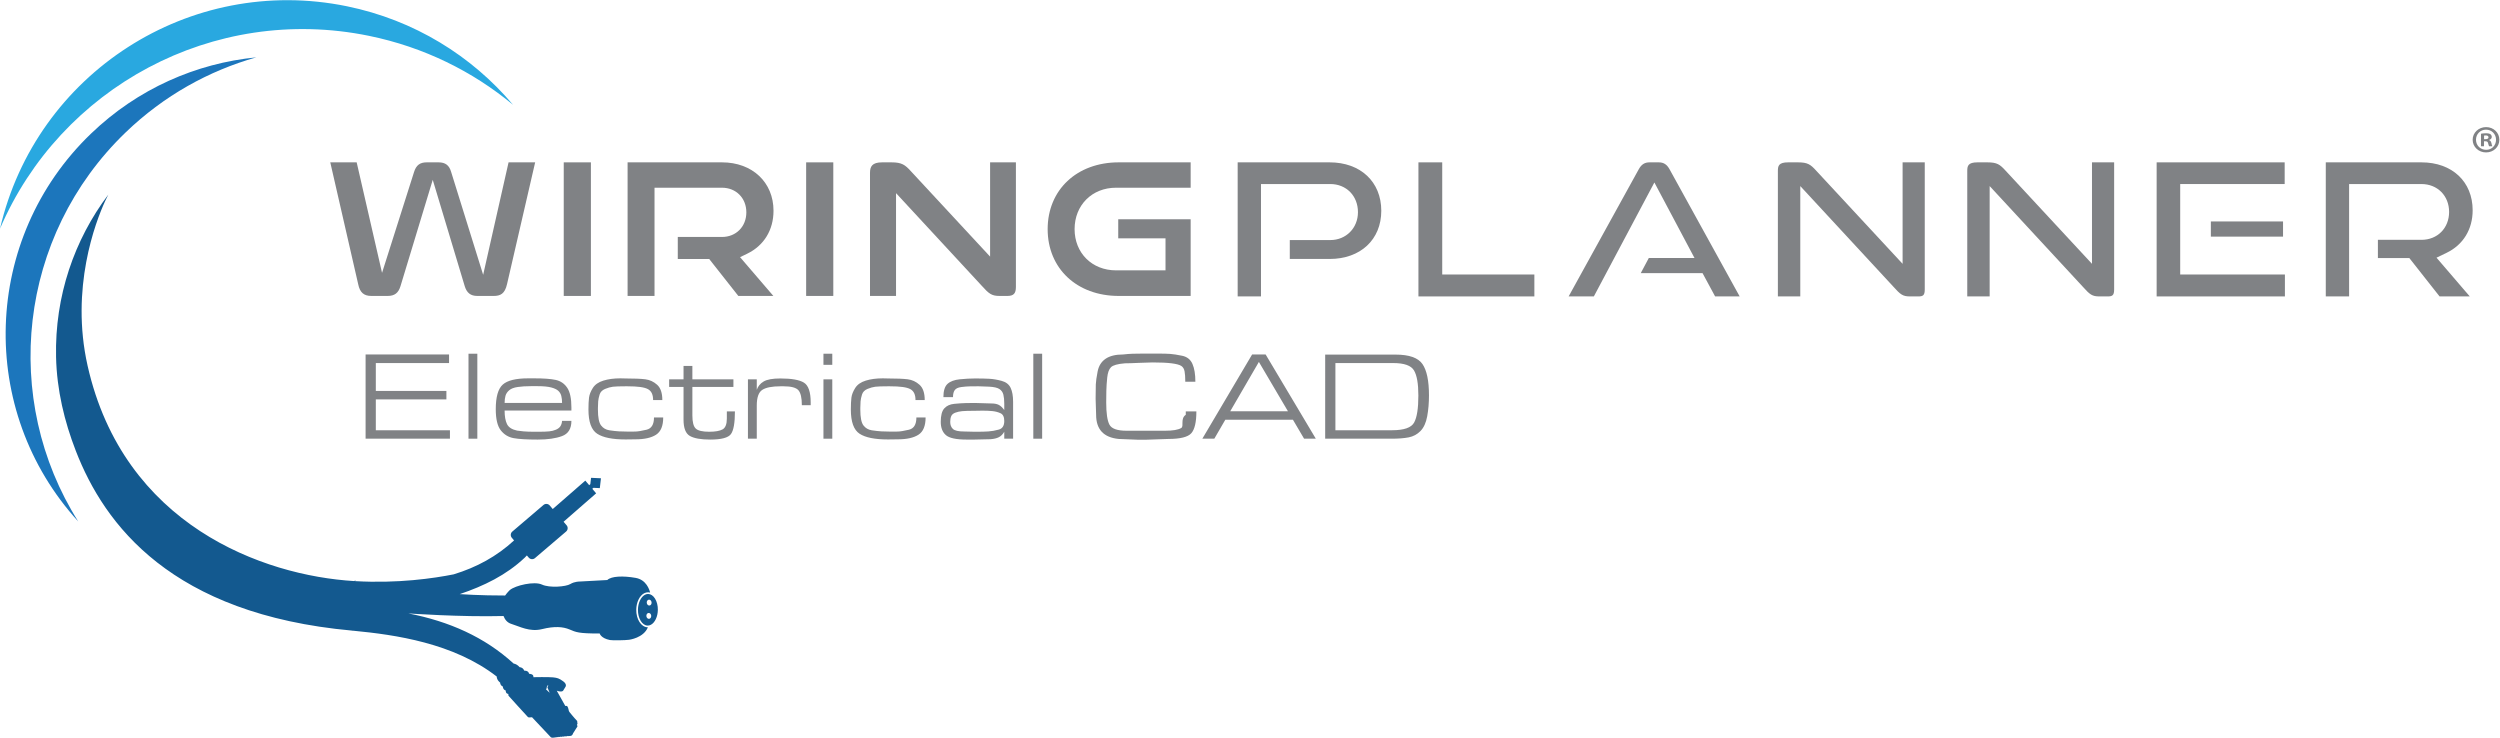 <?xml version="1.0" encoding="UTF-8" standalone="no"?>
<!-- Created with Inkscape (http://www.inkscape.org/) -->

<svg
   xmlns:dc="http://purl.org/dc/elements/1.1/"
   xmlns:cc="http://creativecommons.org/ns#"
   xmlns:rdf="http://www.w3.org/1999/02/22-rdf-syntax-ns#"
   xmlns:svg="http://www.w3.org/2000/svg"
   xmlns="http://www.w3.org/2000/svg"
   xmlns:sodipodi="http://sodipodi.sourceforge.net/DTD/sodipodi-0.dtd"
   xmlns:inkscape="http://www.inkscape.org/namespaces/inkscape"
   version="1.1"
   id="svg2"
   xml:space="preserve"
   width="1023.052"
   height="301.888"
   viewBox="0 0 1023.052 301.888"
   sodipodi:docname="logo3.svg"
   inkscape:version="0.92.3 (2405546, 2018-03-11)"><defs
     id="defs6"><clipPath
       clipPathUnits="userSpaceOnUse"
       id="clipPath18"><path
         d="M 0,226.416 H 767.289 V 0 H 0 Z"
         id="path16"
         inkscape:connector-curvature="0" /></clipPath></defs><sodipodi:namedview
     pagecolor="#ffffff"
     bordercolor="#666666"
     borderopacity="1"
     objecttolerance="10"
     gridtolerance="10"
     guidetolerance="10"
     inkscape:pageopacity="0"
     inkscape:pageshadow="2"
     inkscape:window-width="1920"
     inkscape:window-height="1017"
     id="namedview4"
     showgrid="false"
     showguides="true"
     inkscape:guide-bbox="true"
     inkscape:zoom="0.79899696"
     inkscape:cx="474.79416"
     inkscape:cy="215.11285"
     inkscape:window-x="-8"
     inkscape:window-y="-8"
     inkscape:window-maximized="1"
     inkscape:current-layer="g10" /><g
     id="g10"
     inkscape:groupmode="layer"
     inkscape:label="logo2"
     transform="matrix(1.333,0,0,-1.333,0,301.888)"><g
       id="g12"><g
         id="g14"
         clip-path="url(#clipPath18)"><g
           id="g20"
           transform="translate(113.266,215.472)"><path
             d="M 0,0 C 16.854,-3.45 31.86,-10.911 44.236,-21.176 31.562,-6.174 13.942,4.84 -6.793,9.084 -55.055,18.964 -102.206,-11.495 -113.267,-59.203 -94.765,-15.965 -47.873,9.801 0,0"
             style="fill:#29a8e0;fill-opacity:1;fill-rule:nonzero;stroke:none"
             id="path22"
             inkscape:connector-curvature="0" /></g><g
           id="g24"
           transform="translate(38.62,185.872)"><path
             d="M 0,0 C 11.681,11.23 25.489,18.883 40.065,22.997 21.653,21.184 3.696,13.399 -10.675,-0.416 -44.127,-32.573 -45.694,-85.423 -14.6,-119.495 -38.25,-82.042 -33.181,-31.898 0,0"
             style="fill:#1c76bc;fill-opacity:1;fill-rule:nonzero;stroke:none"
             id="path26"
             inkscape:connector-curvature="0" /></g><g
           id="g28"
           transform="translate(167.805,15.227)"><path
             d="M 0,0 C 0.016,0.252 0.155,0.704 0.249,0.78 0.34,0.855 0.44,0.867 0.53,0.756 0.53,0.756 0.186,0.315 0.259,0.169 0.332,0.022 0.953,-1.44 0.953,-1.44 l -1.152,1.073 c 0,0 0.183,0.116 0.199,0.367 m 29.925,29.105 c 0.405,0.216 0.828,0.322 1.26,0.316 0.202,-0.004 0.4,-0.039 0.592,-0.09 -0.231,0.96 -1.206,3.936 -4.426,4.504 -3.851,0.683 -7.463,0.561 -8.723,-0.655 l -8.44,-0.459 c 0,0 -1.588,0.033 -2.919,-0.779 -1.33,-0.814 -6.347,-1.248 -8.7,-0.156 -2.351,1.092 -8.147,-0.251 -9.861,-1.684 0,0 -0.75,-0.7 -1.443,-1.677 -7.545,-0.021 -13.942,0.426 -13.942,0.426 7.368,2.493 14.261,5.809 19.96,11.195 0.228,0.214 0.434,0.461 0.657,0.683 l 0.276,-0.325 0.298,-0.349 c 0.482,-0.565 1.335,-0.634 1.898,-0.154 l 9.579,8.171 c 0.563,0.483 0.632,1.336 0.152,1.901 l -0.936,1.1 9.998,8.722 -1.187,1.394 0.35,0.297 1.963,-0.091 0.351,3.024 -3.044,0.137 -0.221,-1.953 -0.35,-0.298 -1.19,1.393 -9.998,-8.72 -0.936,1.1 c -0.482,0.564 -1.335,0.631 -1.901,0.152 l -9.576,-8.172 c -0.565,-0.481 -0.634,-1.334 -0.153,-1.899 l 0.301,-0.352 0.392,-0.462 c -5.292,-4.896 -11.518,-8.282 -18.544,-10.42 -6.028,-1.206 -17.142,-2.848 -30.275,-2.079 l 0.184,0.313 c -0.074,-0.053 -0.216,-0.155 -0.407,-0.302 -28.1,1.693 -70.872,17.219 -81.884,66.125 -5.358,23.793 2.445,44.12 5.352,50.459 0.33,0.693 0.662,1.381 1.006,2.061 -10.425,-13.846 -16.448,-31.166 -16.035,-49.841 0.225,-10.214 2.584,-19.845 6.066,-28.832 8.812,-22.753 29.448,-50.133 84.763,-55.17 l 0.016,-0.02 0.515,-0.031 c 12.773,-1.23 30.668,-3.768 43.915,-14.044 0.038,-1.185 1.051,-1.864 1.051,-1.864 0.065,-0.969 0.835,-1.208 0.835,-1.208 0.042,-1.054 0.887,-1.225 0.887,-1.225 -0.05,-1.07 0.836,-1.06 0.836,-1.06 -0.154,-0.373 0.073,-0.609 0.073,-0.609 0,0 5.641,-6.245 5.856,-6.431 0.213,-0.188 0.375,-0.169 0.375,-0.169 l 0.932,0.057 5.741,-6.101 c 0.298,-0.291 1.037,-0.148 1.152,-0.128 0.206,0.036 0.233,0.075 0.233,0.075 0.215,-0.147 0.549,0.09 0.549,0.09 0.246,-0.161 0.572,0.065 0.572,0.065 0.247,-0.169 0.542,0.055 0.542,0.055 0.202,-0.181 0.564,0.036 0.564,0.036 0.245,-0.152 0.534,0.068 0.534,0.068 0.165,-0.145 0.525,0.024 0.525,0.024 0.237,-0.142 0.552,0.094 0.552,0.094 0.115,-0.102 0.274,-0.055 0.274,-0.055 l 0.59,0.053 c 0.592,0.057 0.77,0.782 0.77,0.782 0,0 1.196,1.874 1.324,2.09 0.127,0.216 -0.154,0.473 -0.154,0.473 0.371,0.619 0.085,0.598 0.123,0.847 0.037,0.25 -0.059,0.419 -0.059,0.419 -0.947,0.972 -2.371,2.761 -2.371,2.761 0,0 -0.196,0.295 -0.274,0.811 -0.079,0.517 -0.43,1.02 -0.43,1.02 L 5.734,-5.474 3.119,-0.797 c 1.777,-0.615 2.016,0.114 2.016,0.114 l 0.641,1.047 c 0,0 0.611,0.779 -0.674,1.717 -1.283,0.94 -1.818,1.074 -3.145,1.221 -1.325,0.146 -6.012,0.051 -6.012,0.051 0.16,1.055 -1.317,1.041 -1.317,1.041 -0.245,1.108 -1.497,0.953 -1.497,0.953 -0.402,1.088 -1.431,1.08 -1.431,1.08 -0.542,0.653 -1.179,0.992 -1.838,1.12 -8.867,8.116 -19.796,12.95 -32.32,15.382 0,0 16.194,-1.149 29.224,-0.797 0.437,-1.113 1.166,-2.051 2.443,-2.434 2.458,-0.741 5.558,-2.538 9.389,-1.587 3.83,0.953 6.447,0.74 8.444,-0.104 1.999,-0.841 2.735,-1.255 9.253,-1.24 0,0 0.353,-1.453 3.14,-2.005 0.784,-0.157 4.794,-0.085 5.893,0.08 0,0 4.443,0.542 5.77,3.84 -0.032,0 -0.064,-0.004 -0.095,-0.004 -1.969,0.032 -3.531,2.468 -3.482,5.43 0.038,2.237 1.004,4.246 2.404,4.997"
             style="fill:#13598f;fill-opacity:1;fill-rule:nonzero;stroke:none"
             id="path30"
             inkscape:connector-curvature="0" /></g><g
           id="g32"
           transform="translate(198.435,37.327)"><path
             d="M 0,0 C -0.046,0.499 0.248,0.934 0.657,0.97 1.066,1.007 1.435,0.636 1.48,0.137 1.526,-0.36 1.232,-0.794 0.824,-0.833 0.416,-0.87 0.046,-0.499 0,0 M 0.115,4.087 C 0.069,4.584 0.362,5.018 0.772,5.056 1.18,5.093 1.55,4.72 1.596,4.221 1.642,3.726 1.347,3.292 0.939,3.253 0.529,3.215 0.161,3.587 0.115,4.087 m 0.267,-6.992 c 0.344,-0.006 0.682,0.08 1.007,0.255 1.239,0.664 2.094,2.491 2.13,4.546 C 3.542,3.213 3.23,4.451 2.649,5.386 2.088,6.284 1.341,6.787 0.547,6.802 0.205,6.808 -0.134,6.723 -0.459,6.547 -1.698,5.883 -2.556,4.056 -2.589,2.001 -2.635,-0.676 -1.302,-2.876 0.382,-2.905"
             style="fill:#13598f;fill-opacity:1;fill-rule:nonzero;stroke:none"
             id="path34"
             inkscape:connector-curvature="0" /></g><g
           id="g36"
           transform="translate(762.588,183.743)"><path
             d="M 0,0 H 0.439 C 0.95,0 1.364,0.165 1.364,0.566 1.364,0.92 1.097,1.156 0.512,1.156 0.272,1.156 0.098,1.133 0,1.109 Z m -0.021,-2.174 h -0.925 v 3.851 c 0.367,0.07 0.877,0.141 1.532,0.141 C 1.342,1.818 1.683,1.7 1.973,1.511 2.194,1.346 2.364,1.039 2.364,0.683 2.364,0.234 2.023,-0.096 1.537,-0.238 V -0.284 C 1.926,-0.403 2.146,-0.71 2.266,-1.229 2.387,-1.82 2.462,-2.056 2.559,-2.174 H 1.558 c -0.118,0.141 -0.194,0.472 -0.313,0.921 -0.072,0.425 -0.317,0.614 -0.83,0.614 h -0.436 z m 0.607,5.101 c -1.751,0 -3.065,-1.392 -3.065,-3.093 0,-1.725 1.314,-3.094 3.117,-3.094 1.749,-0.024 3.04,1.369 3.04,3.094 0,1.701 -1.291,3.093 -3.068,3.093 z m 0.052,0.781 c 2.284,0 4.062,-1.724 4.062,-3.874 0,-2.197 -1.778,-3.897 -4.09,-3.897 -2.286,0 -4.111,1.7 -4.111,3.897 0,2.15 1.825,3.874 4.111,3.874 z"
             style="fill:#808285;fill-opacity:1;fill-rule:nonzero;stroke:none"
             id="path38"
             inkscape:connector-curvature="0" /></g><g
           id="g40"
           transform="translate(379.954,135.472)"><path
             d="m 0,0 v 41.16 h 28.224 c 9.489,0 15.865,-5.973 15.865,-14.866 0,-8.848 -6.376,-14.793 -15.865,-14.793 H 16 v 5.802 h 12.437 c 4.842,0 8.492,3.682 8.492,8.563 0,5.004 -3.571,8.635 -8.492,8.635 H 7.161 L 7.161,0 Z"
             style="fill:#808285;fill-opacity:1;fill-rule:nonzero;stroke:none"
             id="path42"
             inkscape:connector-curvature="0" /></g><g
           id="g44"
           transform="translate(435.449,135.472)"><path
             d="M 0,0 V 41.16 H 7.304 V 6.731 H 35.59 V 0 Z"
             style="fill:#808285;fill-opacity:1;fill-rule:nonzero;stroke:none"
             id="path46"
             inkscape:connector-curvature="0" /></g><g
           id="g48"
           transform="translate(526.528,135.472)"><path
             d="m 0,0 -3.859,7.143 h -18.972 l 2.481,4.66 H -6.334 L -18.645,34.981 -37.229,0 h -7.742 l 21.56,39.094 c 0.812,1.443 1.792,2.066 3.266,2.066 h 2.857 c 1.475,0 2.454,-0.623 3.277,-2.085 L 7.538,0 Z"
             style="fill:#808285;fill-opacity:1;fill-rule:nonzero;stroke:none"
             id="path50"
             inkscape:connector-curvature="0" /></g><g
           id="g52"
           transform="translate(586.379,135.472)"><path
             d="M 0,0 C -2.241,0 -2.933,0.539 -5.182,3.051 L -33.706,33.878 V 0 h -6.877 v 38.509 c 0,1.553 0.227,2.651 3.151,2.651 h 3.002 c 3.021,0 3.893,-0.665 5.621,-2.566 L -2.295,10.009 V 41.16 H 4.507 V 2.152 C 4.507,0.325 3.979,0 2.498,0 Z"
             style="fill:#808285;fill-opacity:1;fill-rule:nonzero;stroke:none"
             id="path54"
             inkscape:connector-curvature="0" /></g><g
           id="g56"
           transform="translate(644.517,135.472)"><path
             d="M 0,0 C -2.24,0 -2.933,0.539 -5.181,3.051 L -33.706,33.878 V 0 h -6.877 v 38.509 c 0,1.553 0.227,2.651 3.152,2.651 h 3.002 c 3.021,0 3.893,-0.665 5.621,-2.566 L -2.295,10.009 V 41.16 H 4.508 V 2.152 C 4.508,0.325 3.979,0 2.498,0 Z"
             style="fill:#808285;fill-opacity:1;fill-rule:nonzero;stroke:none"
             id="path58"
             inkscape:connector-curvature="0" /></g><path
           d="m 678.717,158.489 h 22.16 v -4.659 h -22.16 z m -16.644,-23.017 v 41.16 h 39.303 v -6.659 h -32.072 v -27.77 h 32.145 v -6.731 z"
           style="fill:#808285;fill-opacity:1;fill-rule:nonzero;stroke:none"
           id="path60"
           inkscape:connector-curvature="0" /><g
           id="g62"
           transform="translate(748.928,135.472)"><path
             d="m 0,0 -9.287,11.786 h -9.645 v 5.588 h 13.368 c 4.921,0 8.492,3.602 8.492,8.563 0,4.962 -3.571,8.564 -8.492,8.564 H -27.771 V 0 h -7.16 v 41.16 h 29.367 c 9.405,0 15.723,-5.917 15.723,-14.723 0,-5.846 -2.92,-10.604 -8.008,-13.056 L -0.938,11.895 9.272,0 Z"
             style="fill:#808285;fill-opacity:1;fill-rule:nonzero;stroke:none"
             id="path64"
             inkscape:connector-curvature="0" /></g><g
           id="g66"
           transform="translate(146.53,135.622)"><path
             d="M 0,0 C -2.044,0 -3.238,0.931 -3.869,3.018 L -13.68,35.64 -23.577,3.02 C -24.216,0.903 -25.395,0 -27.515,0 h -5.022 c -2.311,0 -3.517,1.079 -4.033,3.609 l -8.57,37.402 h 8.105 l 7.789,-33.923 9.824,30.948 c 0.647,2.089 1.806,2.975 3.877,2.975 h 3.645 c 2.092,0 3.283,-0.902 3.86,-2.923 L 1.796,6.486 9.596,41.011 H 17.76 L 9.134,3.656 C 8.456,0.609 7.059,0 5.021,0 Z"
             style="fill:#808285;fill-opacity:1;fill-rule:nonzero;stroke:none"
             id="path68"
             inkscape:connector-curvature="0" /></g><path
           d="m 173.065,176.632 h 8.337 v -41.011 h -8.337 z"
           style="fill:#808285;fill-opacity:1;fill-rule:nonzero;stroke:none"
           id="path70"
           inkscape:connector-curvature="0" /><g
           id="g72"
           transform="translate(226.658,135.622)"><path
             d="m 0,0 -8.942,11.349 h -9.641 v 6.755 h 13.557 c 4.341,0 7.493,3.179 7.493,7.56 0,4.381 -3.152,7.56 -7.493,7.56 H -25.724 V 0 h -8.268 v 41.011 h 28.966 c 9.32,0 15.83,-6.114 15.83,-14.866 0,-5.904 -2.953,-10.711 -8.102,-13.189 L 0.531,11.909 10.756,0 Z"
             style="fill:#808285;fill-opacity:1;fill-rule:nonzero;stroke:none"
             id="path74"
             inkscape:connector-curvature="0" /></g><path
           d="m 247.481,176.632 h 8.336 v -41.011 h -8.336 z"
           style="fill:#808285;fill-opacity:1;fill-rule:nonzero;stroke:none"
           id="path76"
           inkscape:connector-curvature="0" /><g
           id="g78"
           transform="translate(306.848,135.622)"><path
             d="M 0,0 C -2.404,0 -3.24,0.642 -5.5,3.166 L -31.772,31.557 V 0 h -7.994 v 37.771 c 0,1.944 0.633,3.24 3.723,3.24 h 2.888 c 3.157,0 4.18,-0.781 5.922,-2.697 L -2.896,12.074 V 41.011 H 5.027 V 2.758 C 5.027,0.748 4.317,0 2.407,0 Z"
             style="fill:#808285;fill-opacity:1;fill-rule:nonzero;stroke:none"
             id="path80"
             inkscape:connector-curvature="0" /></g><g
           id="g82"
           transform="translate(343.436,135.622)"><path
             d="m 0,0 c -12.844,0 -21.813,8.432 -21.813,20.504 0,12.075 8.969,20.507 21.813,20.507 H 22.086 V 33.224 H -0.826 c -7.369,0 -12.719,-5.35 -12.719,-12.72 0,-7.33 5.35,-12.65 12.719,-12.65 h 15.195 v 9.824 H -0.145 v 5.861 H 22.086 L 22.086,0 Z"
             style="fill:#808285;fill-opacity:1;fill-rule:nonzero;stroke:none"
             id="path84"
             inkscape:connector-curvature="0" /></g><g
           id="g86"
           transform="translate(137.042,106.45)"><path
             d="m 0,0 v -2.597 h -21.669 v -9.459 H 1.086 v -2.597 H -24.809 V 11.203 H 0.814 V 8.567 H -21.669 V 0 Z"
             style="fill:#808285;fill-opacity:1;fill-rule:nonzero;stroke:none"
             id="path88"
             inkscape:connector-curvature="0" /></g><path
           d="m 146.539,91.797 h -2.713 v 26.088 h 2.713 z"
           style="fill:#808285;fill-opacity:1;fill-rule:nonzero;stroke:none"
           id="path90"
           inkscape:connector-curvature="0" /><g
           id="g92"
           transform="translate(165.068,107.923)"><path
             d="m 0,0 h -2.132 c -1.499,0 -2.829,-0.085 -3.993,-0.254 -1.163,-0.169 -2.035,-0.501 -2.616,-0.996 -0.582,-0.495 -0.963,-1.062 -1.144,-1.699 -0.181,-0.638 -0.271,-1.373 -0.271,-2.207 H 7.482 c 0,0.807 -0.078,1.523 -0.232,2.148 -0.156,0.625 -0.466,1.152 -0.931,1.582 -0.465,0.429 -1.196,0.775 -2.19,1.035 C 3.134,-0.13 1.757,0 0,0 m -6.318,-13.645 c 0.413,-0.078 1.072,-0.155 1.977,-0.233 0.904,-0.078 1.977,-0.116 3.217,-0.116 h 1.473 c 1.344,0 2.403,0.038 3.179,0.116 0.775,0.078 1.473,0.252 2.093,0.524 0.621,0.271 1.072,0.626 1.357,1.065 0.284,0.44 0.452,0.982 0.504,1.629 h 2.869 c 0,-2.404 -0.963,-3.961 -2.889,-4.672 -1.925,-0.71 -4.413,-1.065 -7.462,-1.065 -3.333,0 -5.802,0.148 -7.404,0.445 -1.602,0.297 -2.914,1.098 -3.934,2.404 -1.021,1.304 -1.532,3.469 -1.532,6.493 0,3.746 0.716,6.26 2.148,7.54 1.432,1.279 4.031,1.918 7.799,1.918 h 1.857 c 2.915,0 5.114,-0.162 6.598,-0.486 1.484,-0.325 2.657,-1.123 3.522,-2.394 0.864,-1.271 1.297,-3.294 1.297,-6.071 v -0.933 h -20.507 c 0,-1.784 0.245,-3.173 0.737,-4.168 0.49,-0.995 1.524,-1.661 3.101,-1.996"
             style="fill:#808285;fill-opacity:1;fill-rule:nonzero;stroke:none"
             id="path94"
             inkscape:connector-curvature="0" /></g><g
           id="g96"
           transform="translate(195.072,91.603)"><path
             d="m 0,0 -3.024,-0.039 c -4.006,0 -6.907,0.581 -8.703,1.745 -1.796,1.163 -2.694,3.644 -2.694,7.442 0,1.499 0.058,2.714 0.175,3.644 0.116,0.931 0.504,1.919 1.163,2.966 0.659,1.047 1.737,1.802 3.237,2.267 1.498,0.466 3.242,0.698 5.233,0.698 l 1.628,-0.038 c 2.636,0 4.638,-0.085 6.008,-0.252 1.37,-0.169 2.584,-0.731 3.644,-1.687 1.06,-0.956 1.59,-2.519 1.59,-4.69 h -2.83 c 0,0.826 -0.13,1.518 -0.387,2.074 -0.26,0.555 -0.66,0.981 -1.203,1.279 -0.542,0.297 -1.331,0.517 -2.364,0.659 -1.034,0.141 -2.365,0.213 -3.993,0.213 h -0.465 c -1.887,0 -3.198,-0.045 -3.935,-0.135 -0.736,-0.091 -1.538,-0.317 -2.403,-0.679 -0.866,-0.362 -1.422,-0.93 -1.667,-1.706 -0.246,-0.775 -0.394,-1.479 -0.446,-2.112 -0.052,-0.634 -0.077,-1.299 -0.077,-1.997 V 9.109 c 0,-2.378 0.316,-3.986 0.95,-4.826 0.632,-0.84 1.492,-1.344 2.577,-1.512 1.086,-0.168 2.08,-0.277 2.985,-0.329 0.904,-0.052 1.874,-0.078 2.908,-0.078 0.568,0 1.246,0.007 2.035,0.02 0.787,0.012 1.944,0.2 3.469,0.562 1.525,0.362 2.287,1.615 2.287,3.76 h 2.83 C 8.528,4.122 7.798,2.358 6.338,1.415 4.877,0.471 2.765,0 0,0"
             style="fill:#808285;fill-opacity:1;fill-rule:nonzero;stroke:none"
             id="path98"
             inkscape:connector-curvature="0" /></g><g
           id="g100"
           transform="translate(225.153,107.69)"><path
             d="m 0,0 h -12.599 v -8.761 c 0,-2.042 0.349,-3.386 1.047,-4.031 0.698,-0.647 2.067,-0.97 4.109,-0.97 1.861,0 3.231,0.24 4.109,0.719 0.878,0.479 1.318,1.595 1.318,3.346 v 2.176 h 2.481 c 0,-3.5 -0.407,-5.817 -1.221,-6.948 -0.814,-1.131 -2.94,-1.696 -6.377,-1.696 -2.843,0 -4.917,0.368 -6.221,1.104 -1.306,0.737 -1.958,2.41 -1.958,5.021 V -8.761 0 h -4.419 v 2.326 h 4.419 v 4.109 h 2.713 V 2.326 L 0,2.326 Z"
             style="fill:#808285;fill-opacity:1;fill-rule:nonzero;stroke:none"
             id="path102"
             inkscape:connector-curvature="0" /></g><g
           id="g104"
           transform="translate(232.324,106.799)"><path
             d="m 0,0 c 0.361,1.085 1.064,1.938 2.108,2.558 1.044,0.621 2.752,0.931 5.124,0.931 3.455,0 5.872,-0.429 7.252,-1.287 1.379,-0.858 2.069,-2.887 2.069,-6.086 v -0.845 h -2.714 c 0,2.269 -0.354,3.806 -1.063,4.609 -0.709,0.803 -2.223,1.205 -4.542,1.205 H 7.306 C 4.677,1.085 2.802,0.717 1.682,-0.02 0.561,-0.756 0,-2.352 0,-4.807 V -15.002 H -2.713 V 3.217 l 2.713,0 z"
             style="fill:#808285;fill-opacity:1;fill-rule:nonzero;stroke:none"
             id="path106"
             inkscape:connector-curvature="0" /></g><path
           d="m 255.505,91.797 h -2.713 v 18.219 h 2.713 z m 0,22.677 h -2.713 v 3.411 h 2.713 z"
           style="fill:#808285;fill-opacity:1;fill-rule:nonzero;stroke:none"
           id="path108"
           inkscape:connector-curvature="0" /><g
           id="g110"
           transform="translate(275.624,91.603)"><path
             d="m 0,0 -3.023,-0.039 c -4.007,0 -6.907,0.581 -8.703,1.745 -1.796,1.163 -2.694,3.644 -2.694,7.442 0,1.499 0.058,2.714 0.174,3.644 0.117,0.931 0.504,1.919 1.163,2.966 0.659,1.047 1.738,1.802 3.237,2.267 1.498,0.466 3.243,0.698 5.233,0.698 l 1.628,-0.038 c 2.636,0 4.639,-0.085 6.009,-0.252 1.369,-0.169 2.584,-0.731 3.643,-1.687 1.06,-0.956 1.59,-2.519 1.59,-4.69 h -2.83 c 0,0.826 -0.13,1.518 -0.387,2.074 -0.259,0.555 -0.66,0.981 -1.202,1.279 -0.543,0.297 -1.331,0.517 -2.365,0.659 -1.034,0.141 -2.365,0.213 -3.993,0.213 h -0.465 c -1.887,0 -3.198,-0.045 -3.934,-0.135 -0.737,-0.091 -1.538,-0.317 -2.404,-0.679 -0.866,-0.362 -1.422,-0.93 -1.667,-1.706 -0.246,-0.775 -0.394,-1.479 -0.446,-2.112 -0.052,-0.634 -0.077,-1.299 -0.077,-1.997 V 9.109 c 0,-2.378 0.316,-3.986 0.95,-4.826 C -9.93,3.443 -9.071,2.939 -7.985,2.771 -6.9,2.603 -5.905,2.494 -5,2.442 -4.096,2.39 -3.127,2.364 -2.093,2.364 c 0.568,0 1.246,0.007 2.035,0.02 0.788,0.012 1.944,0.2 3.469,0.562 1.525,0.362 2.288,1.615 2.288,3.76 H 8.528 C 8.528,4.122 7.798,2.358 6.338,1.415 4.878,0.471 2.765,0 0,0"
             style="fill:#808285;fill-opacity:1;fill-rule:nonzero;stroke:none"
             id="path112"
             inkscape:connector-curvature="0" /></g><g
           id="g114"
           transform="translate(299.154,93.929)"><path
             d="M 0,0 H 0.775 C 2.093,0 3.256,0.032 4.264,0.097 5.272,0.161 6.338,0.349 7.462,0.659 8.586,0.969 9.148,1.848 9.148,3.295 9.148,4.536 8.767,5.33 8.005,5.679 7.242,6.028 6.416,6.247 5.524,6.338 4.632,6.428 3.63,6.474 2.52,6.474 L 0.116,6.435 c -1.86,0 -3.172,-0.039 -3.934,-0.116 C -4.581,6.241 -5.272,6.086 -5.892,5.854 -6.513,5.621 -6.926,5.266 -7.133,4.788 -7.34,4.309 -7.443,3.722 -7.443,3.024 c 0,-0.931 0.277,-1.654 0.834,-2.171 0.555,-0.518 1.698,-0.775 3.43,-0.775 z M 9.148,0 C 8.683,-0.801 8.121,-1.363 7.462,-1.686 6.803,-2.01 5.97,-2.209 4.962,-2.287 l -5.001,-0.116 h -2.364 c -3.205,0 -5.33,0.458 -6.377,1.376 -1.047,0.917 -1.57,2.268 -1.57,4.051 0,1.963 0.361,3.346 1.085,4.147 0.723,0.801 1.738,1.267 3.043,1.396 1.305,0.129 2.462,0.207 3.47,0.233 1.008,0.025 1.951,0.038 2.829,0.038 L 5.194,8.684 c 0.931,0 1.68,-0.143 2.249,-0.427 C 8.011,7.972 8.58,7.443 9.148,6.667 v 1.939 c 0,1.111 -0.09,2.035 -0.271,2.771 -0.181,0.737 -0.582,1.312 -1.202,1.726 -0.62,0.413 -1.673,0.659 -3.159,0.736 -1.486,0.078 -2.591,0.117 -3.314,0.117 -0.879,0 -1.732,-0.007 -2.559,-0.02 -0.827,-0.013 -1.725,-0.084 -2.694,-0.213 -0.969,-0.13 -1.635,-0.44 -1.996,-0.931 -0.363,-0.491 -0.543,-1.215 -0.543,-2.17 h -2.946 c 0,1.938 0.419,3.295 1.26,4.07 0.839,0.775 2.106,1.246 3.798,1.415 1.693,0.167 3.25,0.252 4.672,0.252 1.757,0 3.217,-0.033 4.38,-0.097 1.163,-0.065 2.416,-0.278 3.76,-0.639 1.344,-0.363 2.268,-1.08 2.772,-2.152 0.504,-1.073 0.756,-2.488 0.756,-4.245 V -2.132 H 9.148 Z"
             style="fill:#808285;fill-opacity:1;fill-rule:nonzero;stroke:none"
             id="path116"
             inkscape:connector-curvature="0" /></g><path
           d="m 319.932,91.797 h -2.713 v 26.088 h 2.713 z"
           style="fill:#808285;fill-opacity:1;fill-rule:nonzero;stroke:none"
           id="path118"
           inkscape:connector-curvature="0" /><g
           id="g120"
           transform="translate(364.976,105.054)" /><g
           id="g124"
           transform="translate(386.491,107.923)" /><g
           id="g128"
           transform="translate(418.433,107.729)" /><g
           id="g134"
           transform="translate(448.552,93.929)" /><g
           id="g138"
           transform="translate(471.114,106.256)" /><g
           id="g142"
           transform="translate(528.175,91.719)"><path
             d="m -169.5,0 -6.668,-0.233 h -2.868 L -184.773,0 c -4.601,0.466 -6.901,2.938 -6.901,7.415 l -0.155,4.93 c 0,1.968 0.019,3.43 0.058,4.387 0.039,0.958 0.226,2.291 0.562,3.999 0.336,1.708 1.149,3.002 2.442,3.882 1.292,0.88 3.088,1.321 5.389,1.321 1.033,0.12 2.009,0.195 2.927,0.226 0.917,0.03 1.996,0.045 3.236,0.045 h 0.931 3.721 c 1.499,0 2.713,-0.033 3.644,-0.098 0.931,-0.065 2.151,-0.256 3.663,-0.57 1.512,-0.314 2.565,-1.153 3.159,-2.515 0.595,-1.362 0.892,-3.183 0.892,-5.461 h -3.101 v 0.238 c 0,1.195 -0.071,2.177 -0.213,2.946 -0.142,0.769 -0.479,1.326 -1.008,1.672 -0.53,0.345 -1.505,0.61 -2.927,0.796 -1.421,0.185 -3.386,0.278 -5.892,0.278 -0.93,0 -2.34,-0.045 -4.225,-0.135 -1.887,-0.091 -3.309,-0.136 -4.264,-0.136 -2.224,-0.182 -3.644,-0.579 -4.265,-1.19 -0.62,-0.61 -1.007,-1.67 -1.163,-3.176 -0.155,-1.507 -0.246,-2.879 -0.271,-4.113 -0.026,-1.235 -0.039,-2.411 -0.039,-3.528 0,-3.301 0.33,-5.575 0.989,-6.822 0.659,-1.248 2.409,-1.871 5.252,-1.871 h 6.048 5.775 c 2.378,0 4.032,0.28 4.963,0.842 0.93,0.56 -0.368,2.839 1.396,4.055 v 1.034 h 3.255 c 0,-3.281 -0.517,-5.509 -1.55,-6.686 C -163.479,0.588 -165.831,0 -169.5,0"
             style="fill:#808285;fill-opacity:1;fill-rule:nonzero;stroke:none"
             id="path144"
             inkscape:connector-curvature="0"
             sodipodi:nodetypes="cccccccscccscssscccssccscccccscscscscccc" /></g><g
           id="g146"
           transform="translate(547.166,100.209)"><path
             d="m -169.5,0 h 17.729 l -8.926,15.157 z m -4.882,-8.412 h -3.675 l 15.281,25.856 h 4.15 l 15.405,-25.856 h -3.599 l -3.422,5.815 h -20.765 z"
             style="fill:#808285;fill-opacity:1;fill-rule:nonzero;stroke:none"
             id="path148"
             inkscape:connector-curvature="0"
             sodipodi:nodetypes="ccccccccccccc" /></g><g
           id="g150"
           transform="translate(604.928,105.054)"><path
             d="m -169.5,0 c 0,3.618 -0.445,6.183 -1.337,7.695 -0.892,1.512 -3.017,2.267 -6.377,2.267 h -17.754 V -10.66 h 17.445 c 3.617,0 5.859,0.788 6.725,2.365 0.865,1.575 1.298,4.341 1.298,8.295 m 3.257,0.039 c 0,-2.301 -0.182,-4.439 -0.543,-6.416 -0.362,-1.977 -1.047,-3.482 -2.055,-4.516 -1.008,-1.034 -2.222,-1.686 -3.643,-1.958 -1.422,-0.271 -3.115,-0.406 -5.079,-0.406 h -0.31 -20.235 V 12.56 h 21.592 c 4.187,0 6.945,-0.969 8.277,-2.908 1.33,-1.938 1.996,-5.142 1.996,-9.613"
             style="fill:#808285;fill-opacity:1;fill-rule:nonzero;stroke:none"
             id="path152"
             inkscape:connector-curvature="0"
             sodipodi:nodetypes="cssccsccccscscccscc" /></g></g></g></g></svg>